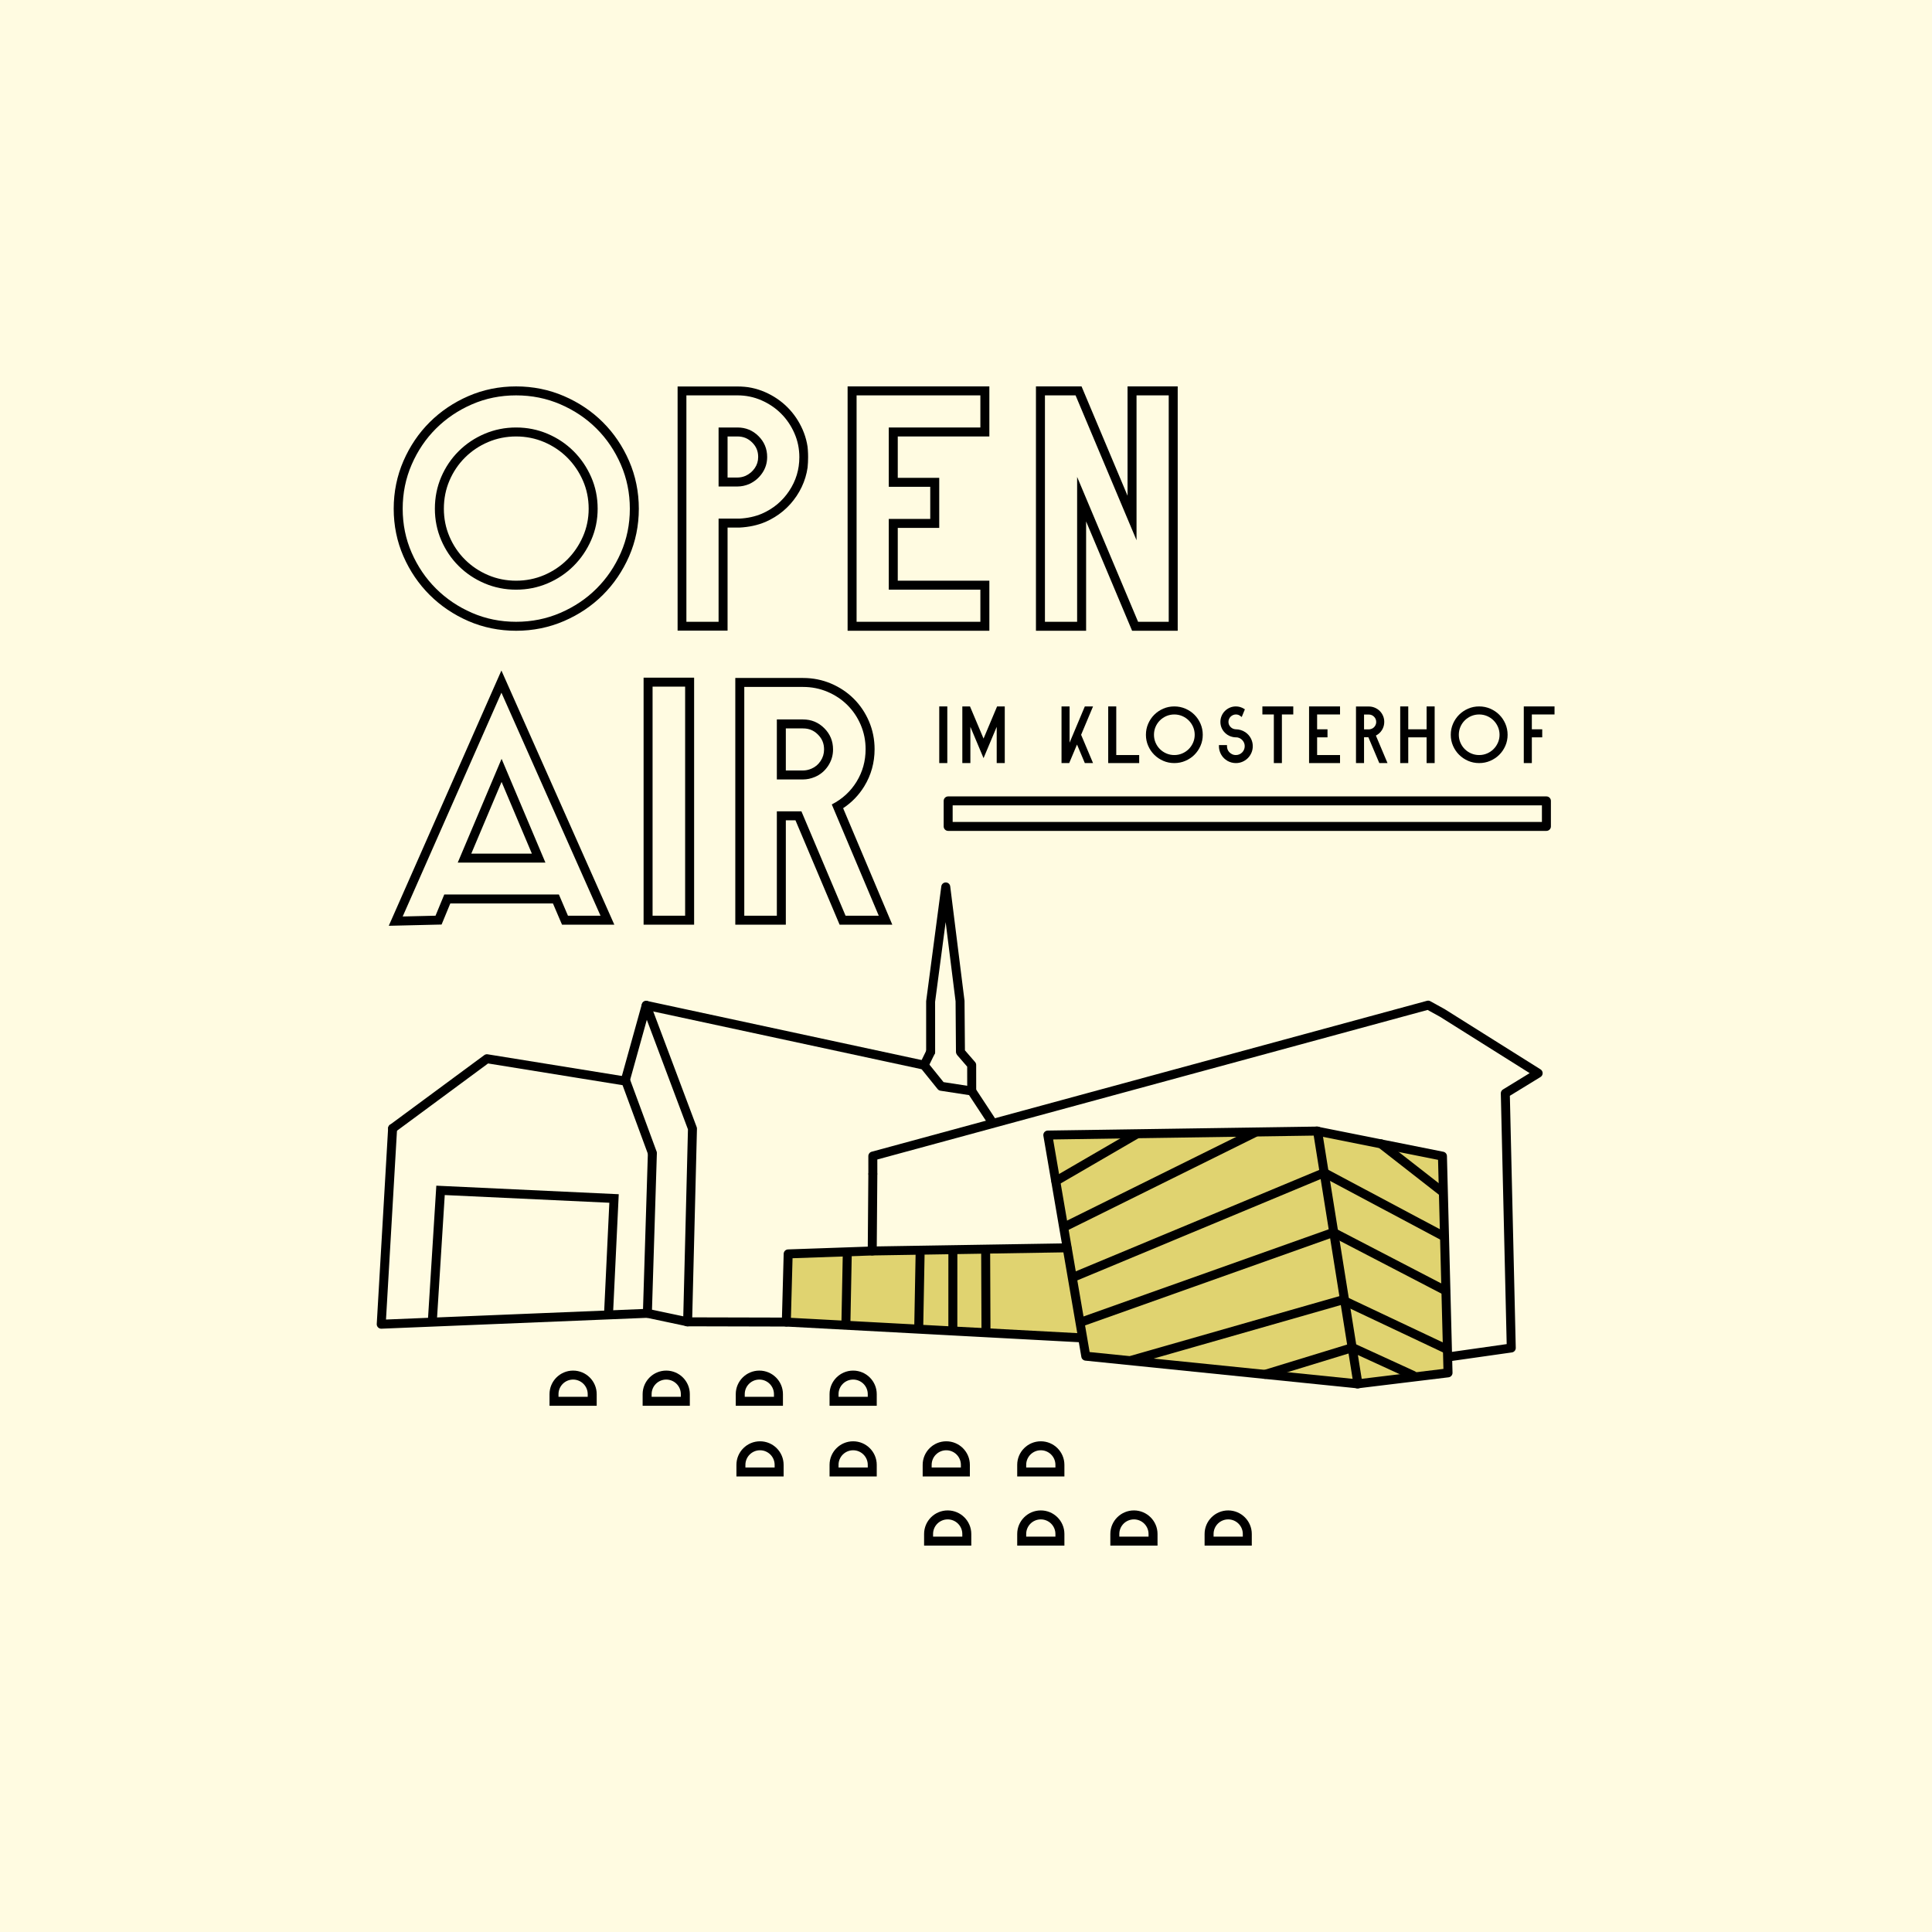 <?xml version="1.0" encoding="UTF-8"?>
<svg width="2000px" height="2000px" viewBox="0 0 2000 2000" version="1.1" xmlns="http://www.w3.org/2000/svg" xmlns:xlink="http://www.w3.org/1999/xlink">
    <title>Artboard Copy 28</title>
    <defs>
        <polygon id="path-1" points="0 0 135.527 0 135.527 252.962 0 252.962"></polygon>
        <polygon id="path-3" points="0 1200 1219.481 1200 1219.481 0 0 0"></polygon>
    </defs>
    <g id="Artboard-Copy-28" stroke="none" stroke-width="1" fill="none" fill-rule="evenodd">
        <rect fill="#FFFBE1" x="0" y="0" width="2000" height="2000"></rect>
        <g id="Group-103" transform="translate(390, 400)">
            <polygon id="Fill-1" fill="#000000" points="62.256 967.019 52.975 966.443 61.679 827.414 250.522 836.252 244.682 958.544 235.401 958.098 240.785 845.089 70.403 837.115"></polygon>
            <polygon id="Fill-2" fill="#E0D370" points="424.905 898.757 423.361 967.282 728.852 984.233 732.711 1004.247 1015.827 1032.745 1109.169 1021.188 1101.45 797.11 972.629 771.703 693.364 773.243 712.642 893.363"></polygon>
            <g id="Group-102">
                <path d="M737.985,999.644 L1010.211,1027.363 L969.951,775.575 L700.2,779.558 L737.985,999.644 Z M1015.763,1037.24 C1015.614,1037.24 1015.446,1037.23 1015.288,1037.212 L733.531,1008.528 C731.447,1008.314 729.764,1006.746 729.411,1004.685 L690.11,775.78 C689.877,774.443 690.249,773.078 691.114,772.029 C691.988,770.99 693.262,770.377 694.62,770.358 L973.839,766.228 L973.913,766.228 C976.192,766.228 978.145,767.889 978.507,770.145 L1020.357,1031.865 C1020.589,1033.294 1020.134,1034.733 1019.138,1035.782 C1018.264,1036.72 1017.037,1037.24 1015.763,1037.24 L1015.763,1037.24 Z" id="Fill-3" fill="#000000"></path>
                <path d="M1015.064,1037.233 C1012.748,1037.233 1010.74,1035.506 1010.461,1033.158 C1010.154,1030.605 1011.958,1028.294 1014.506,1027.978 L1104.231,1017.08 L1098.67,800.67 L972.183,775.42 C969.653,774.919 968.016,772.478 968.528,769.962 C969.039,767.446 971.587,765.803 973.996,766.323 L1104.129,792.296 C1106.268,792.724 1107.821,794.562 1107.867,796.724 L1113.644,1021.062 C1113.698,1023.448 1111.931,1025.5 1109.551,1025.787 L1015.641,1037.196 C1015.445,1037.224 1015.259,1037.233 1015.064,1037.233" id="Fill-5" fill="#000000"></path>
                <path d="M4.65,975.462 C3.404,975.462 2.204,974.961 1.339,974.079 C0.418,973.142 -0.074,971.861 0.009,970.552 L11.783,767.843 C11.932,765.271 14.201,763.303 16.693,763.48 C19.251,763.619 21.213,765.819 21.064,768.372 L9.588,965.975 L275.657,955.077 L280.67,794.085 C280.744,791.579 282.809,789.592 285.32,789.592 L285.459,789.592 C288.035,789.676 290.044,791.82 289.971,794.382 L284.817,959.682 C284.734,962.114 282.79,964.072 280.353,964.174 L4.845,975.462 C4.78,975.462 4.715,975.462 4.65,975.462" id="Fill-7" fill="#000000"></path>
                <path d="M285.162,797.793 C283.274,797.793 281.489,796.633 280.801,794.757 L254.473,723.372 L115.254,700.889 L19.187,771.838 C17.131,773.37 14.23,772.943 12.677,770.873 C11.151,768.803 11.589,765.897 13.653,764.375 L111.302,692.266 C112.306,691.523 113.58,691.198 114.817,691.412 L258.639,714.637 C260.295,714.907 261.69,716.048 262.257,717.617 L289.524,791.546 C290.407,793.95 289.18,796.623 286.771,797.505 C286.241,797.7 285.702,797.793 285.162,797.793" id="Fill-9" fill="#000000"></path>
                <path d="M321.817,972.988 C321.501,972.988 321.175,972.96 320.85,972.885 L279.205,964.076 C276.685,963.538 275.085,961.078 275.615,958.571 C276.155,956.056 278.675,954.468 281.13,954.997 L317.316,962.647 L322.17,769.127 L279.586,655.719 L261.87,719.409 C261.172,721.869 258.643,723.307 256.141,722.639 C253.677,721.952 252.226,719.39 252.914,716.921 L274.443,639.502 C274.983,637.562 276.703,636.188 278.721,636.105 C280.553,635.928 282.562,637.237 283.269,639.112 L331.191,766.714 C331.396,767.271 331.498,767.865 331.489,768.459 L326.467,968.467 C326.43,969.841 325.788,971.131 324.7,971.994 C323.872,972.644 322.849,972.988 321.817,972.988" id="Fill-11" fill="#000000"></path>
                <path d="M635.731,764.165 C634.225,764.165 632.737,763.432 631.844,762.067 L613.161,733.662 L583.578,729.122 C582.434,728.946 581.383,728.342 580.658,727.442 L564.058,706.862 L277.938,645.28 C275.437,644.741 273.837,642.272 274.386,639.766 C274.906,637.269 277.39,635.626 279.9,636.201 L567.629,698.136 C568.67,698.359 569.6,698.934 570.27,699.761 L586.768,720.22 L616.62,724.806 C617.922,725.001 619.075,725.743 619.801,726.839 L639.619,756.98 C641.023,759.124 640.428,762.002 638.28,763.404 C637.489,763.924 636.615,764.165 635.731,764.165" id="Fill-13" fill="#000000"></path>
                <path d="M512.935,899.645 C511.708,899.645 510.527,899.162 509.652,898.299 C508.778,897.417 508.276,896.22 508.285,894.966 L508.908,815.728 C508.927,813.185 511.01,811.124 513.558,811.124 L513.596,811.124 C516.172,811.142 518.227,813.24 518.208,815.802 L517.622,890.288 L714.435,887.104 C717.039,887.085 719.113,889.109 719.16,891.671 C719.206,894.233 717.151,896.35 714.584,896.387 L513.01,899.645 L512.935,899.645 Z" id="Fill-15" fill="#000000"></path>
                <path d="M1109.044,1009.362 C1106.775,1009.362 1104.775,1007.691 1104.45,1005.371 C1104.087,1002.837 1105.854,1000.488 1108.402,1000.126 L1169.716,991.409 L1163.634,731.908 C1163.597,730.256 1164.443,728.705 1165.847,727.842 L1193.496,710.901 L1100.683,652.558 L1087.831,645.485 L518.196,800.304 L518.215,814.813 C518.215,817.384 516.132,819.454 513.574,819.464 L513.565,819.464 C510.989,819.464 508.915,817.384 508.915,814.822 L508.896,796.758 C508.896,794.669 510.291,792.822 512.319,792.274 L1087.198,636.035 C1088.389,635.719 1089.626,635.868 1090.667,636.453 L1105.398,644.575 L1204.786,707.021 C1206.144,707.875 1206.962,709.379 1206.953,710.975 C1206.943,712.581 1206.116,714.066 1204.739,714.911 L1172.999,734.359 L1179.109,995.317 C1179.165,997.675 1177.444,999.69 1175.11,1000.024 L1109.704,1009.316 C1109.49,1009.353 1109.258,1009.362 1109.044,1009.362" id="Fill-17" fill="#000000"></path>
                <path d="M729.375,989.569 C729.292,989.569 729.208,989.569 729.134,989.569 L423.754,973.24 C421.178,973.101 419.216,970.91 419.356,968.348 C419.486,965.795 421.746,963.809 424.238,963.967 L729.617,980.286 C732.193,980.434 734.156,982.616 734.016,985.178 C733.886,987.647 731.84,989.569 729.375,989.569" id="Fill-19" fill="#000000"></path>
                <path d="M423.997,973.242 L423.988,973.242 L321.196,972.991 C318.63,972.982 316.547,970.903 316.556,968.331 C316.565,965.779 318.648,963.708 321.206,963.708 L321.215,963.708 L419.477,963.95 L421.263,897.903 C421.337,895.452 423.3,893.475 425.745,893.391 L512.773,890.365 C515.405,890.17 517.498,892.277 517.581,894.839 C517.674,897.411 515.656,899.555 513.099,899.638 L430.442,902.516 L428.647,968.73 C428.573,971.237 426.517,973.242 423.997,973.242" id="Fill-21" fill="#000000"></path>
                <path d="M566.646,707.312 C565.957,707.312 565.26,707.164 564.6,706.839 C562.293,705.716 561.345,702.931 562.47,700.629 L569.212,686.881 C570.347,684.579 573.156,683.641 575.434,684.755 C577.74,685.878 578.698,688.663 577.573,690.965 L570.821,704.713 C570.012,706.356 568.366,707.312 566.646,707.312" id="Fill-23" fill="#000000"></path>
                <path d="M615.915,734.032 C613.358,734.032 611.265,731.953 611.265,729.391 L611.228,704.188 L601.091,692.473 C600.366,691.647 599.622,690.18 599.613,689.084 L599.213,636.646 L588.936,554.539 L578.009,637.073 L578.046,688.927 C578.046,691.489 575.963,693.568 573.396,693.568 C570.82,693.568 568.747,691.489 568.747,688.927 L568.747,636.46 L584.445,517.529 C584.752,515.217 586.723,513.5 589.057,513.5 L589.076,513.5 C591.41,513.509 593.382,515.245 593.67,517.566 L608.475,636.033 L608.894,687.302 L619.394,699.416 C620.128,700.261 620.528,701.338 620.528,702.452 L620.565,729.391 C620.565,731.943 618.482,734.032 615.925,734.032 L615.915,734.032 Z" id="Fill-25" fill="#000000"></path>
                <path d="M703.037,827.259 C701.438,827.259 699.885,826.433 699.02,824.948 C697.727,822.739 698.48,819.898 700.694,818.608 L783.639,770.402 C785.834,769.112 788.698,769.854 790,772.082 C791.293,774.292 790.54,777.132 788.326,778.422 L705.381,826.628 C704.646,827.055 703.837,827.259 703.037,827.259" id="Fill-27" fill="#000000"></path>
                <path d="M712.519,874.422 C710.808,874.422 709.172,873.475 708.353,871.841 C707.219,869.548 708.149,866.763 710.446,865.622 L906.514,768.551 C908.821,767.409 911.601,768.338 912.755,770.64 C913.889,772.942 912.959,775.727 910.662,776.859 L714.593,873.939 C713.914,874.264 713.217,874.422 712.519,874.422" id="Fill-29" fill="#000000"></path>
                <path d="M721.538,926.61 C719.724,926.61 717.985,925.533 717.241,923.751 C716.265,921.393 717.38,918.673 719.752,917.689 L979.013,809.711 C980.287,809.182 981.757,809.238 982.984,809.897 L1107.212,876.037 C1109.472,877.244 1110.337,880.056 1109.128,882.321 C1107.919,884.586 1105.091,885.422 1102.832,884.234 L980.557,819.124 L723.323,926.248 C722.747,926.498 722.133,926.61 721.538,926.61" id="Fill-31" fill="#000000"></path>
                <path d="M728.749,973.401 C726.842,973.401 725.047,972.222 724.368,970.319 C723.513,967.905 724.768,965.25 727.186,964.387 L988.698,871.41 C989.916,870.983 991.274,871.067 992.409,871.67 L1108.443,931.944 C1110.722,933.123 1111.614,935.926 1110.424,938.2 C1109.243,940.484 1106.416,941.366 1104.156,940.168 L989.916,880.832 L730.311,973.131 C729.79,973.317 729.269,973.401 728.749,973.401" id="Fill-33" fill="#000000"></path>
                <path d="M781.832,1012.617 C779.805,1012.617 777.945,1011.289 777.368,1009.257 C776.652,1006.787 778.084,1004.216 780.549,1003.52 L998.361,941.223 C999.449,940.907 1000.611,941.009 1001.634,941.483 L1109.578,992.482 C1111.903,993.578 1112.898,996.353 1111.791,998.665 C1110.684,1000.995 1107.913,1001.97 1105.597,1000.874 L999.235,950.626 L783.116,1012.431 C782.688,1012.561 782.251,1012.617 781.832,1012.617" id="Fill-35" fill="#000000"></path>
                <path d="M1072.744,1028.395 C1072.093,1028.395 1071.432,1028.256 1070.8,1027.977 L1009.737,999.989 L921.007,1027.17 C918.58,1027.921 915.948,1026.548 915.204,1024.088 C914.451,1021.637 915.818,1019.047 918.282,1018.295 L1008.696,990.595 C1009.774,990.261 1010.946,990.335 1012.006,990.818 L1074.687,1019.53 C1077.022,1020.607 1078.035,1023.364 1076.966,1025.684 C1076.185,1027.392 1074.501,1028.395 1072.744,1028.395" id="Fill-37" fill="#000000"></path>
                <path d="M485.717,972.911 L485.624,972.911 C483.058,972.864 481.021,970.738 481.067,968.176 L482.444,897.877 C482.5,895.315 484.369,893.162 487.187,893.329 C489.763,893.375 491.79,895.501 491.744,898.063 L490.367,968.362 C490.312,970.896 488.238,972.911 485.717,972.911" id="Fill-39" fill="#000000"></path>
                <path d="M561.088,977.833 L560.995,977.833 C558.438,977.787 556.392,975.67 556.438,973.108 L557.815,899.236 C557.861,896.701 559.935,894.678 562.464,894.678 L562.557,894.678 C565.124,894.733 567.161,896.85 567.114,899.412 L565.738,973.275 C565.692,975.81 563.618,977.833 561.088,977.833" id="Fill-41" fill="#000000"></path>
                <path d="M596.38,981.695 L596.38,981.695 C593.813,981.695 591.73,979.616 591.73,977.053 L591.758,894.863 C591.758,892.292 593.841,890.222 596.408,890.222 C598.975,890.222 601.058,892.301 601.058,894.863 L601.03,977.053 C601.03,979.616 598.947,981.695 596.38,981.695" id="Fill-43" fill="#000000"></path>
                <path d="M630.692,983.077 C628.134,983.077 626.051,981.007 626.042,978.454 L625.698,894.881 C625.689,892.319 627.762,890.23 630.329,890.221 L630.348,890.221 C632.905,890.221 634.988,892.282 634.998,894.844 L635.342,978.417 C635.351,980.979 633.277,983.068 630.711,983.077 L630.692,983.077 Z" id="Fill-45" fill="#000000"></path>
                <path d="M1103.567,838.649 C1102.563,838.649 1101.549,838.324 1100.703,837.665 L1036.729,787.733 C1034.702,786.146 1034.339,783.231 1035.929,781.217 C1037.501,779.184 1040.44,778.84 1042.448,780.418 L1106.431,830.351 C1108.45,831.929 1108.812,834.843 1107.231,836.867 C1106.311,838.037 1104.944,838.649 1103.567,838.649" id="Fill-47" fill="#000000"></path>
                <path d="M144.274,201.136 C134.063,201.136 124.317,199.195 115.314,195.352 C106.219,191.481 98.166,186.088 91.377,179.321 C84.578,172.563 79.166,164.543 75.288,155.483 C71.438,146.506 69.485,136.796 69.485,126.641 C69.485,116.263 71.438,106.46 75.288,97.484 C79.166,88.424 84.578,80.403 91.377,73.645 C98.166,66.869 106.219,61.476 115.314,57.614 C124.335,53.771 134.082,51.821 144.274,51.821 C154.467,51.821 164.222,53.771 173.243,57.614 C182.32,61.476 190.374,66.869 197.181,73.645 C203.989,80.431 209.475,88.479 213.456,97.558 C217.39,106.525 219.389,116.3 219.389,126.641 C219.389,136.759 217.39,146.441 213.456,155.399 C209.475,164.487 203.998,172.535 197.172,179.321 C190.374,186.097 182.329,191.491 173.243,195.352 C164.232,199.195 154.485,201.136 144.274,201.136 M144.274,0.005 C126.818,0.005 110.181,3.374 94.855,10.049 C79.622,16.667 66.146,25.764 54.782,37.09 C43.408,48.415 34.276,61.921 27.635,77.219 C20.949,92.61 17.564,109.236 17.564,126.641 C17.564,144.065 20.958,160.644 27.645,175.923 C34.285,191.101 43.408,204.542 54.782,215.867 C66.146,227.202 79.631,236.308 94.855,242.918 C110.172,249.583 126.8,252.962 144.274,252.962 C161.739,252.962 178.414,249.583 193.833,242.918 C209.178,236.308 222.728,227.211 234.092,215.867 C245.457,204.542 254.58,191.101 261.229,175.923 C267.916,160.625 271.31,144.046 271.31,126.641 C271.31,109.254 267.925,92.629 261.238,77.219 C254.58,61.912 245.457,48.415 234.083,37.09 C222.737,25.764 209.187,16.667 193.833,10.039 C178.405,3.374 161.73,0.005 144.274,0.005 M144.274,210.418 C155.787,210.418 166.659,208.246 176.889,203.893 C187.119,199.539 196.065,193.542 203.756,185.893 C211.419,178.253 217.501,169.323 221.974,159.131 C226.457,148.938 228.689,138.115 228.689,126.641 C228.689,114.954 226.457,104.028 221.974,93.826 C217.501,83.634 211.419,74.713 203.756,67.073 C196.065,59.424 187.119,53.427 176.889,49.074 C166.659,44.72 155.787,42.539 144.274,42.539 C132.77,42.539 121.899,44.72 111.66,49.074 C101.43,53.427 92.474,59.424 84.792,67.073 C77.12,74.713 71.112,83.634 66.732,93.826 C62.361,104.028 60.185,114.954 60.185,126.641 C60.185,138.115 62.361,148.938 66.732,159.131 C71.112,169.323 77.12,178.253 84.792,185.893 C92.474,193.542 101.43,199.539 111.66,203.893 C121.899,208.246 132.77,210.418 144.274,210.418 M144.274,9.287 C160.53,9.287 175.819,12.379 190.15,18.561 C204.472,24.743 216.934,33.107 227.517,43.662 C238.11,54.207 246.498,66.637 252.701,80.914 C258.904,95.2 262.01,110.442 262.01,126.641 C262.01,142.849 258.904,158.035 252.701,172.21 C246.498,186.394 238.11,198.75 227.517,209.304 C216.934,219.859 204.472,228.223 190.15,234.405 C175.819,240.588 160.53,243.679 144.274,243.679 C128.018,243.679 112.776,240.588 98.556,234.405 C84.346,228.223 71.94,219.859 61.347,209.304 C50.755,198.75 42.366,186.394 36.163,172.21 C29.96,158.035 26.864,142.849 26.864,126.641 C26.864,110.442 29.96,95.2 36.163,80.914 C42.366,66.637 50.755,54.207 61.347,43.662 C71.94,33.107 84.346,24.743 98.556,18.561 C112.776,12.379 128.018,9.287 144.274,9.287" id="Fill-49" fill="#000000"></path>
                <g id="Group-53" transform="translate(311.254, 0)">
                    <mask id="mask-2" fill="white">
                        <use xlink:href="#path-1"></use>
                    </mask>
                    <g id="Clip-52"></g>
                    <path d="M51.921,51.821 L62.16,51.821 C68.196,51.821 73.171,53.854 77.375,58.032 C81.625,62.255 83.606,67.036 83.606,73.079 C83.606,77.349 82.462,81.099 80.109,84.543 C77.644,88.136 74.483,90.791 70.446,92.638 C67.805,93.743 64.997,94.337 62.16,94.337 L51.921,94.337 L51.921,51.821 Z M62.16,-0.005 L9.3,-0.005 L0,-0.005 L0,9.278 L0,243.679 L0,252.962 L9.3,252.962 L42.621,252.962 L51.921,252.962 L51.921,243.679 L51.921,146.153 L62.16,146.153 L63.434,146.153 L64.085,146.153 C74.148,145.661 83.085,143.703 91.101,140.305 C104.53,134.448 115.374,125.416 123.4,113.404 C131.453,101.345 135.527,87.829 135.527,73.237 C135.527,63.258 133.537,53.669 129.621,44.729 C125.734,35.911 120.452,28.122 113.895,21.587 C107.358,15.052 99.564,9.77 90.729,5.899 C81.764,1.982 72.158,-0.005 62.16,-0.005 L62.16,-0.005 Z M42.621,103.62 L62.16,103.62 C66.206,103.62 70.27,102.775 74.324,101.076 C79.876,98.533 84.359,94.764 87.781,89.779 C91.204,84.794 92.906,79.224 92.906,73.079 C92.906,64.595 89.911,57.382 83.931,51.45 C77.961,45.509 70.697,42.539 62.16,42.539 L42.621,42.539 L42.621,103.62 L42.621,103.62 Z M62.16,9.278 C70.911,9.278 79.188,10.996 86.991,14.393 C94.775,17.809 101.564,22.395 107.32,28.15 C113.096,33.906 117.68,40.673 121.103,48.452 C124.525,56.24 126.227,64.492 126.227,73.237 C126.227,86.029 122.702,97.697 115.662,108.252 C108.613,118.806 99.211,126.641 87.465,131.756 C80.407,134.745 72.623,136.444 64.085,136.871 L63.434,136.871 L62.16,136.871 L42.621,136.871 L42.621,243.679 L9.3,243.679 L9.3,9.278 L62.16,9.278 L62.16,9.278 Z" id="Fill-51" fill="#000000" mask="url(#mask-2)"></path>
                </g>
                <path d="M634.179,0 L624.879,0 L496.737,0 L487.437,0 L487.437,9.283 L487.437,243.674 L487.437,252.957 L496.737,252.957 L624.879,252.957 L634.179,252.957 L634.179,243.674 L634.179,210.414 L634.179,201.131 L624.879,201.131 L539.358,201.131 L539.358,146.474 L572.986,146.474 L582.286,146.474 L582.286,137.191 L582.286,103.94 L582.286,94.657 L572.986,94.657 L539.358,94.657 L539.358,51.826 L624.879,51.826 L634.179,51.826 L634.179,42.543 L634.179,9.283 L634.179,0 Z M624.879,9.283 L624.879,42.543 L530.058,42.543 L530.058,103.94 L572.986,103.94 L572.986,137.191 L530.058,137.191 L530.058,210.414 L624.879,210.414 L624.879,243.674 L496.737,243.674 L496.737,9.283 L624.879,9.283 Z" id="Fill-54" fill="#000000"></path>
                <path d="M829.158,0 L819.858,0 L786.537,0 L777.237,0 L777.237,9.283 L777.237,113.185 L732.003,5.69 L729.613,0 L723.428,0 L691.716,0 L682.416,0 L682.416,9.283 L682.416,243.674 L682.416,252.957 L691.716,252.957 L725.037,252.957 L734.337,252.957 L734.337,243.674 L734.337,139.781 L779.562,247.276 L781.952,252.957 L788.137,252.957 L819.858,252.957 L829.158,252.957 L829.158,243.674 L829.158,9.283 L829.158,0 Z M819.858,9.283 L819.858,243.674 L788.137,243.674 L725.037,93.701 L725.037,243.674 L691.716,243.674 L691.716,9.283 L723.428,9.283 L786.537,159.256 L786.537,9.283 L819.858,9.283 Z" id="Fill-56" fill="#000000"></path>
                <path d="M97.875,483.663 L129.234,409.428 L160.594,483.663 L97.875,483.663 Z M129.058,294.117 L120.567,313.332 L18.352,545.004 L12.456,558.371 L27.085,558.028 L61.067,557.22 L67.13,557.081 L69.446,551.474 L76.151,535.229 L182.402,535.229 L189.386,551.585 L191.804,557.22 L197.942,557.22 L231.654,557.22 L245.948,557.22 L240.154,544.178 L137.586,313.314 L129.058,294.117 Z M83.861,492.946 L174.608,492.946 L129.234,385.534 L83.861,492.946 L83.861,492.946 Z M129.076,317.073 L231.654,547.937 L197.942,547.937 L188.549,525.946 L69.92,525.946 L60.853,547.937 L26.862,548.745 L129.076,317.073 Z" id="Fill-58" fill="#000000"></path>
                <path d="M328.546,301.515 L319.246,301.515 L285.544,301.515 L276.244,301.515 L276.244,310.798 L276.244,547.937 L276.244,557.22 L285.544,557.22 L319.246,557.22 L328.546,557.22 L328.546,547.937 L328.546,310.798 L328.546,301.515 Z M285.544,547.937 L319.246,547.937 L319.246,310.798 L285.544,310.798 L285.544,547.937 Z" id="Fill-60" fill="#000000"></path>
                <path d="M423.488,354.052 L441.242,354.052 C447.463,354.052 452.374,356.067 456.707,360.393 C461.041,364.718 463.069,369.62 463.069,375.83 C463.069,380.249 461.878,384.175 459.432,387.833 C456.996,391.49 453.88,394.08 449.946,395.751 C446.98,396.995 444.134,397.598 441.242,397.598 L423.488,397.598 L423.488,354.052 Z M441.391,301.837 L380.477,301.837 L371.177,301.837 L371.177,311.119 L371.177,547.943 L371.177,557.226 L380.477,557.226 L414.189,557.226 L423.488,557.226 L423.488,547.943 L423.488,449.164 L433.458,449.164 L476.758,551.554 L479.157,557.226 L485.323,557.226 L519.695,557.226 L533.701,557.226 L528.261,544.341 L482.803,436.642 C491.74,430.719 499.078,423.126 504.676,414.001 C511.772,402.425 515.371,389.476 515.371,375.505 C515.371,365.452 513.427,355.788 509.596,346.793 C505.773,337.845 500.454,329.945 493.786,323.308 C487.137,316.689 479.204,311.398 470.211,307.592 C461.171,303.767 451.472,301.837 441.391,301.837 L441.391,301.837 Z M414.189,406.881 L441.242,406.881 C445.362,406.881 449.463,406.027 453.555,404.3 C459.191,401.924 463.72,398.146 467.179,392.975 C470.629,387.796 472.368,382.087 472.368,375.83 C472.368,367.206 469.346,359.864 463.282,353.83 C457.238,347.796 449.891,344.77 441.242,344.77 L414.189,344.77 L414.189,406.881 L414.189,406.881 Z M441.391,311.119 C450.281,311.119 458.67,312.8 466.584,316.141 C474.489,319.483 481.38,324.069 487.22,329.889 C493.07,335.71 497.683,342.56 501.04,350.432 C504.388,358.304 506.071,366.659 506.071,375.505 C506.071,387.796 502.965,399.018 496.743,409.155 C490.531,419.292 481.975,427.155 471.066,432.762 L519.695,547.943 L485.323,547.943 L439.624,439.881 L414.189,439.881 L414.189,547.943 L380.477,547.943 L380.477,311.119 L441.391,311.119 L441.391,311.119 Z" id="Fill-62" fill="#000000"></path>
                <path d="M188.158,1045.972 L218.401,1045.972 L218.401,1043.215 C218.401,1034.888 211.613,1028.121 203.28,1028.121 C194.938,1028.121 188.158,1034.888 188.158,1043.215 L188.158,1045.972 Z M227.701,1055.255 L178.859,1055.255 L178.859,1043.215 C178.859,1029.773 189.814,1018.838 203.28,1018.838 C216.746,1018.838 227.701,1029.773 227.701,1043.215 L227.701,1055.255 Z" id="Fill-64" fill="#000000"></path>
                <path d="M284.553,1045.972 L314.806,1045.972 L314.806,1043.215 C314.806,1034.888 308.017,1028.121 299.684,1028.121 C291.333,1028.121 284.553,1034.888 284.553,1043.215 L284.553,1045.972 Z M324.105,1055.255 L275.253,1055.255 L275.253,1043.215 C275.253,1029.773 286.218,1018.838 299.684,1018.838 C313.15,1018.838 324.105,1029.773 324.105,1043.215 L324.105,1055.255 Z" id="Fill-66" fill="#000000"></path>
                <path d="M380.957,1045.972 L411.2,1045.972 L411.2,1043.215 C411.2,1034.888 404.412,1028.121 396.079,1028.121 C387.737,1028.121 380.957,1034.888 380.957,1043.215 L380.957,1045.972 Z M420.5,1055.255 L371.657,1055.255 L371.657,1043.215 C371.657,1029.773 382.613,1018.838 396.079,1018.838 C409.545,1018.838 420.5,1029.773 420.5,1043.215 L420.5,1055.255 Z" id="Fill-68" fill="#000000"></path>
                <path d="M381.648,1119.17 L411.901,1119.17 L411.901,1116.413 C411.901,1108.086 405.112,1101.31 396.779,1101.31 C388.428,1101.31 381.648,1108.086 381.648,1116.413 L381.648,1119.17 Z M421.201,1128.453 L372.348,1128.453 L372.348,1116.413 C372.348,1102.962 383.313,1092.027 396.779,1092.027 C410.245,1092.027 421.201,1102.962 421.201,1116.413 L421.201,1128.453 Z" id="Fill-70" fill="#000000"></path>
                <path d="M478.052,1119.17 L508.305,1119.17 L508.305,1116.413 C508.305,1108.086 501.516,1101.31 493.174,1101.31 C484.832,1101.31 478.052,1108.086 478.052,1116.413 L478.052,1119.17 Z M517.605,1128.453 L468.753,1128.453 L468.753,1116.413 C468.753,1102.962 479.708,1092.027 493.174,1092.027 C506.64,1092.027 517.605,1102.962 517.605,1116.413 L517.605,1128.453 Z" id="Fill-72" fill="#000000"></path>
                <path d="M574.447,1119.17 L604.7,1119.17 L604.7,1116.413 C604.7,1108.086 597.911,1101.31 589.578,1101.31 C581.227,1101.31 574.447,1108.086 574.447,1116.413 L574.447,1119.17 Z M614,1128.453 L565.147,1128.453 L565.147,1116.413 C565.147,1102.962 576.112,1092.027 589.578,1092.027 C603.044,1092.027 614,1102.962 614,1116.413 L614,1128.453 Z" id="Fill-74" fill="#000000"></path>
                <path d="M575.919,1190.717 L606.171,1190.717 L606.171,1187.96 C606.171,1179.633 599.382,1172.866 591.04,1172.866 C582.698,1172.866 575.919,1179.633 575.919,1187.96 L575.919,1190.717 Z M615.471,1200 L566.619,1200 L566.619,1187.96 C566.619,1174.519 577.574,1163.583 591.04,1163.583 C604.506,1163.583 615.471,1174.519 615.471,1187.96 L615.471,1200 Z" id="Fill-76" fill="#000000"></path>
                <path d="M672.313,1190.717 L702.566,1190.717 L702.566,1187.96 C702.566,1179.633 695.777,1172.866 687.444,1172.866 C679.093,1172.866 672.313,1179.633 672.313,1187.96 L672.313,1190.717 Z M711.866,1200 L663.014,1200 L663.014,1187.96 C663.014,1174.519 673.978,1163.583 687.444,1163.583 C700.91,1163.583 711.866,1174.519 711.866,1187.96 L711.866,1200 Z" id="Fill-78" fill="#000000"></path>
                <path d="M768.718,1190.717 L798.97,1190.717 L798.97,1187.96 C798.97,1179.633 792.181,1172.866 783.839,1172.866 C775.497,1172.866 768.718,1179.633 768.718,1187.96 L768.718,1190.717 Z M808.27,1200 L759.418,1200 L759.418,1187.96 C759.418,1174.519 770.373,1163.583 783.839,1163.583 C797.305,1163.583 808.27,1174.519 808.27,1187.96 L808.27,1200 Z" id="Fill-80" fill="#000000"></path>
                <path d="M478.052,1045.972 L508.305,1045.972 L508.305,1043.215 C508.305,1034.888 501.516,1028.121 493.174,1028.121 C484.832,1028.121 478.052,1034.888 478.052,1043.215 L478.052,1045.972 Z M517.605,1055.255 L468.753,1055.255 L468.753,1043.215 C468.753,1029.773 479.708,1018.838 493.174,1018.838 C506.64,1018.838 517.605,1029.773 517.605,1043.215 L517.605,1055.255 Z" id="Fill-82" fill="#000000"></path>
                <path d="M672.313,1119.17 L702.566,1119.17 L702.566,1116.413 C702.566,1108.086 695.777,1101.31 687.444,1101.31 C679.093,1101.31 672.313,1108.086 672.313,1116.413 L672.313,1119.17 Z M711.866,1128.453 L663.014,1128.453 L663.014,1116.413 C663.014,1102.962 673.978,1092.027 687.444,1092.027 C700.91,1092.027 711.866,1102.962 711.866,1116.413 L711.866,1128.453 Z" id="Fill-84" fill="#000000"></path>
                <path d="M866.293,1190.717 L896.546,1190.717 L896.546,1187.96 C896.546,1179.633 889.757,1172.866 881.415,1172.866 C873.073,1172.866 866.293,1179.633 866.293,1187.96 L866.293,1190.717 Z M905.846,1200 L856.994,1200 L856.994,1187.96 C856.994,1174.519 867.949,1163.583 881.415,1163.583 C894.881,1163.583 905.846,1174.519 905.846,1187.96 L905.846,1200 Z" id="Fill-86" fill="#000000"></path>
                <mask id="mask-4" fill="white">
                    <use xlink:href="#path-3"></use>
                </mask>
                <g id="Clip-89"></g>
                <path d="M596.186,450.858 L1206.191,450.858 L1206.191,433.721 L596.186,433.721 L596.186,450.858 Z M1210.841,460.14 L591.536,460.14 C588.969,460.14 586.886,458.07 586.886,455.499 L586.886,429.08 C586.886,426.518 588.969,424.439 591.536,424.439 L1210.841,424.439 C1213.417,424.439 1215.491,426.518 1215.491,429.08 L1215.491,455.499 C1215.491,458.07 1213.417,460.14 1210.841,460.14 L1210.841,460.14 Z" id="Fill-88" fill="#000000" mask="url(#mask-4)"></path>
                <polygon id="Fill-90" fill="#000000" mask="url(#mask-4)" points="582.31 389.934 590.643 389.934 590.643 331.285 582.31 331.285"></polygon>
                <polygon id="Fill-91" fill="#000000" mask="url(#mask-4)" points="642.189 331.29 650.131 331.29 650.131 389.939 641.789 389.939 641.789 352.409 628.165 384.824 614.532 352.409 614.532 389.939 606.199 389.939 606.199 331.29 614.132 331.29 628.165 364.578"></polygon>
                <polygon id="Fill-92" fill="#000000" mask="url(#mask-4)" points="741.509 331.29 729.168 360.661 741.509 389.939 733.009 389.939 724.918 370.742 716.827 389.939 708.885 389.939 708.885 331.29 717.227 331.29 717.227 368.811 733.009 331.29"></polygon>
                <polygon id="Fill-93" fill="#000000" mask="url(#mask-4)" points="765.548 381.621 789.281 381.621 789.281 389.938 757.215 389.938 757.215 331.289 765.548 331.289"></polygon>
                <path d="M825.635,381.621 C828.517,381.621 831.242,381.082 833.8,379.987 C836.348,378.901 838.598,377.388 840.524,375.485 C842.439,373.572 843.955,371.335 845.08,368.782 C846.187,366.23 846.754,363.519 846.754,360.66 C846.754,357.736 846.187,354.988 845.08,352.445 C843.955,349.892 842.439,347.655 840.524,345.752 C838.598,343.84 836.348,342.336 833.8,341.24 C831.242,340.164 828.517,339.616 825.635,339.616 C822.752,339.616 820.027,340.164 817.469,341.24 C814.912,342.336 812.671,343.84 810.745,345.752 C808.83,347.655 807.323,349.892 806.226,352.445 C805.138,354.988 804.589,357.736 804.589,360.66 C804.589,363.519 805.138,366.23 806.226,368.782 C807.323,371.335 808.83,373.572 810.745,375.485 C812.671,377.388 814.912,378.901 817.469,379.987 C820.027,381.082 822.752,381.621 825.635,381.621 M825.635,331.289 C829.699,331.289 833.53,332.069 837.111,333.61 C840.7,335.16 843.806,337.249 846.466,339.894 C849.107,342.531 851.218,345.64 852.762,349.205 C854.315,352.788 855.087,356.603 855.087,360.66 C855.087,364.707 854.315,368.504 852.762,372.059 C851.218,375.615 849.107,378.706 846.466,381.342 C843.806,383.978 840.7,386.067 837.111,387.617 C833.53,389.168 829.699,389.938 825.635,389.938 C821.57,389.938 817.748,389.168 814.196,387.617 C810.643,386.067 807.537,383.978 804.887,381.342 C802.236,378.706 800.144,375.615 798.591,372.059 C797.037,368.504 796.256,364.707 796.256,360.66 C796.256,356.603 797.037,352.788 798.591,349.205 C800.144,345.64 802.236,342.531 804.887,339.894 C807.537,337.249 810.643,335.16 814.196,333.61 C817.748,332.069 821.57,331.289 825.635,331.289" id="Fill-94" fill="#000000" mask="url(#mask-4)"></path>
                <path d="M899.098,357.933 C901.553,359.585 903.469,361.692 904.826,364.254 C906.184,366.816 906.872,369.536 906.872,372.423 C906.872,374.818 906.417,377.083 905.505,379.218 C904.603,381.353 903.339,383.219 901.739,384.825 C900.139,386.422 898.279,387.675 896.168,388.575 C894.057,389.485 891.807,389.94 889.398,389.94 C886.348,389.94 883.465,389.188 880.731,387.703 C878.861,386.58 877.29,385.271 876.016,383.785 C874.667,382.179 873.644,380.406 872.928,378.457 C872.193,376.517 871.84,374.493 871.84,372.423 L871.84,371.3 L880.182,371.3 L880.182,372.423 C880.182,373.593 880.386,374.772 880.814,375.941 C881.186,376.795 881.67,377.584 882.256,378.299 C882.842,379.023 883.539,379.617 884.348,380.1 C885.734,381.112 887.417,381.622 889.398,381.622 C890.681,381.622 891.872,381.381 892.969,380.898 C894.057,380.416 895.024,379.775 895.843,378.94 C896.671,378.104 897.34,377.139 897.805,376.016 C898.289,374.902 898.53,373.704 898.53,372.423 C898.53,370.279 897.842,368.376 896.494,366.696 C895.127,365.016 893.406,363.929 891.314,363.456 C890.998,363.4 890.681,363.354 890.365,363.335 C890.03,363.307 889.714,363.298 889.398,363.298 C888.17,363.298 886.906,363.14 885.632,362.806 C883.279,362.221 881.242,361.237 879.531,359.854 C877.559,358.304 876.043,356.447 874.965,354.294 C873.895,352.131 873.356,349.801 873.356,347.295 C873.356,345.104 873.774,343.043 874.602,341.094 C875.439,339.144 876.564,337.446 878.006,336.016 C879.456,334.568 881.149,333.426 883.093,332.572 C885.046,331.718 887.157,331.291 889.398,331.291 C892.383,331.291 895.22,332.117 897.898,333.77 L898.689,334.336 L895.415,342.254 L894.15,341.298 C892.755,340.165 891.193,339.608 889.445,339.608 C888.384,339.608 887.38,339.813 886.45,340.212 C885.511,340.611 884.692,341.159 883.976,341.855 C883.26,342.542 882.693,343.359 882.293,344.296 C881.893,345.225 881.698,346.227 881.698,347.295 C881.698,349.207 882.349,350.887 883.66,352.335 C884.953,353.774 886.571,354.628 888.477,354.888 C888.701,354.944 889.017,354.971 889.445,354.971 C891.044,354.971 892.634,355.213 894.234,355.696 C895.927,356.169 897.545,356.921 899.098,357.933" id="Fill-95" fill="#000000" mask="url(#mask-4)"></path>
                <polygon id="Fill-96" fill="#000000" mask="url(#mask-4)" points="916.817 331.29 948.79 331.29 948.79 339.607 937.016 339.607 937.016 389.939 928.674 389.939 928.674 339.607 916.817 339.607"></polygon>
                <polygon id="Fill-97" fill="#000000" mask="url(#mask-4)" points="965.141 331.29 997.197 331.29 997.197 339.607 973.473 339.607 973.473 354.971 984.224 354.971 984.224 363.297 973.473 363.297 973.473 381.622 997.197 381.622 997.197 389.939 965.141 389.939"></polygon>
                <path d="M1034.645,347.372 C1034.645,345.237 1033.892,343.426 1032.404,341.932 C1030.906,340.437 1029.084,339.685 1026.954,339.685 L1022.053,339.685 L1022.053,355.049 L1026.954,355.049 C1027.958,355.049 1028.981,354.844 1029.995,354.408 C1031.381,353.823 1032.506,352.895 1033.362,351.614 C1034.217,350.324 1034.645,348.922 1034.645,347.372 L1034.645,347.372 Z M1046.344,389.943 L1037.853,389.943 L1026.545,363.217 L1022.053,363.217 L1022.053,389.943 L1013.72,389.943 L1013.72,331.368 L1026.982,331.368 C1029.177,331.368 1031.26,331.786 1033.213,332.612 C1035.175,333.438 1036.868,334.571 1038.318,336.009 C1039.76,337.448 1040.904,339.138 1041.731,341.087 C1042.568,343.037 1042.978,345.107 1042.978,347.288 C1042.978,350.324 1042.206,353.099 1040.671,355.615 C1039.137,358.121 1037.016,360.071 1034.32,361.454 L1046.344,389.943 Z" id="Fill-98" fill="#000000" mask="url(#mask-4)"></path>
                <polygon id="Fill-99" fill="#000000" mask="url(#mask-4)" points="1086.82 331.29 1095.153 331.29 1095.153 389.939 1086.82 389.939 1086.82 363.297 1067.82 363.297 1067.82 389.939 1059.497 389.939 1059.497 331.29 1067.82 331.29 1067.82 354.971 1086.82 354.971"></polygon>
                <path d="M1141.212,381.621 C1144.095,381.621 1146.811,381.082 1149.377,379.987 C1151.925,378.901 1154.176,377.388 1156.092,375.485 C1158.017,373.572 1159.533,371.335 1160.649,368.782 C1161.765,366.23 1162.332,363.519 1162.332,360.66 C1162.332,357.736 1161.765,354.988 1160.649,352.445 C1159.533,349.892 1158.017,347.655 1156.092,345.752 C1154.176,343.84 1151.925,342.336 1149.377,341.24 C1146.811,340.164 1144.095,339.616 1141.212,339.616 C1138.329,339.616 1135.604,340.164 1133.047,341.24 C1130.489,342.336 1128.248,343.84 1126.323,345.752 C1124.407,347.655 1122.901,349.892 1121.803,352.445 C1120.715,354.988 1120.166,357.736 1120.166,360.66 C1120.166,363.519 1120.715,366.23 1121.803,368.782 C1122.901,371.335 1124.407,373.572 1126.323,375.485 C1128.248,377.388 1130.489,378.901 1133.047,379.987 C1135.604,381.082 1138.329,381.621 1141.212,381.621 M1141.212,331.289 C1145.276,331.289 1149.108,332.069 1152.679,333.61 C1156.278,335.16 1159.384,337.249 1162.034,339.894 C1164.685,342.531 1166.787,345.64 1168.34,349.205 C1169.893,352.788 1170.665,356.603 1170.665,360.66 C1170.665,364.707 1169.893,368.504 1168.34,372.059 C1166.787,375.615 1164.685,378.706 1162.034,381.342 C1159.384,383.978 1156.278,386.067 1152.679,387.617 C1149.108,389.168 1145.276,389.938 1141.212,389.938 C1137.148,389.938 1133.326,389.168 1129.773,387.617 C1126.221,386.067 1123.115,383.978 1120.464,381.342 C1117.814,378.706 1115.712,375.615 1114.159,372.059 C1112.606,368.504 1111.834,364.707 1111.834,360.66 C1111.834,356.603 1112.606,352.788 1114.159,349.205 C1115.712,345.64 1117.814,342.531 1120.464,339.894 C1123.115,337.249 1126.221,335.16 1129.773,333.61 C1133.326,332.069 1137.148,331.289 1141.212,331.289" id="Fill-100" fill="#000000" mask="url(#mask-4)"></path>
                <polygon id="Fill-101" fill="#000000" mask="url(#mask-4)" points="1187.42 331.29 1219.486 331.29 1219.486 339.607 1195.753 339.607 1195.753 354.971 1206.504 354.971 1206.504 363.297 1195.753 363.297 1195.753 389.939 1187.42 389.939"></polygon>
            </g>
        </g>
    </g>
</svg>
